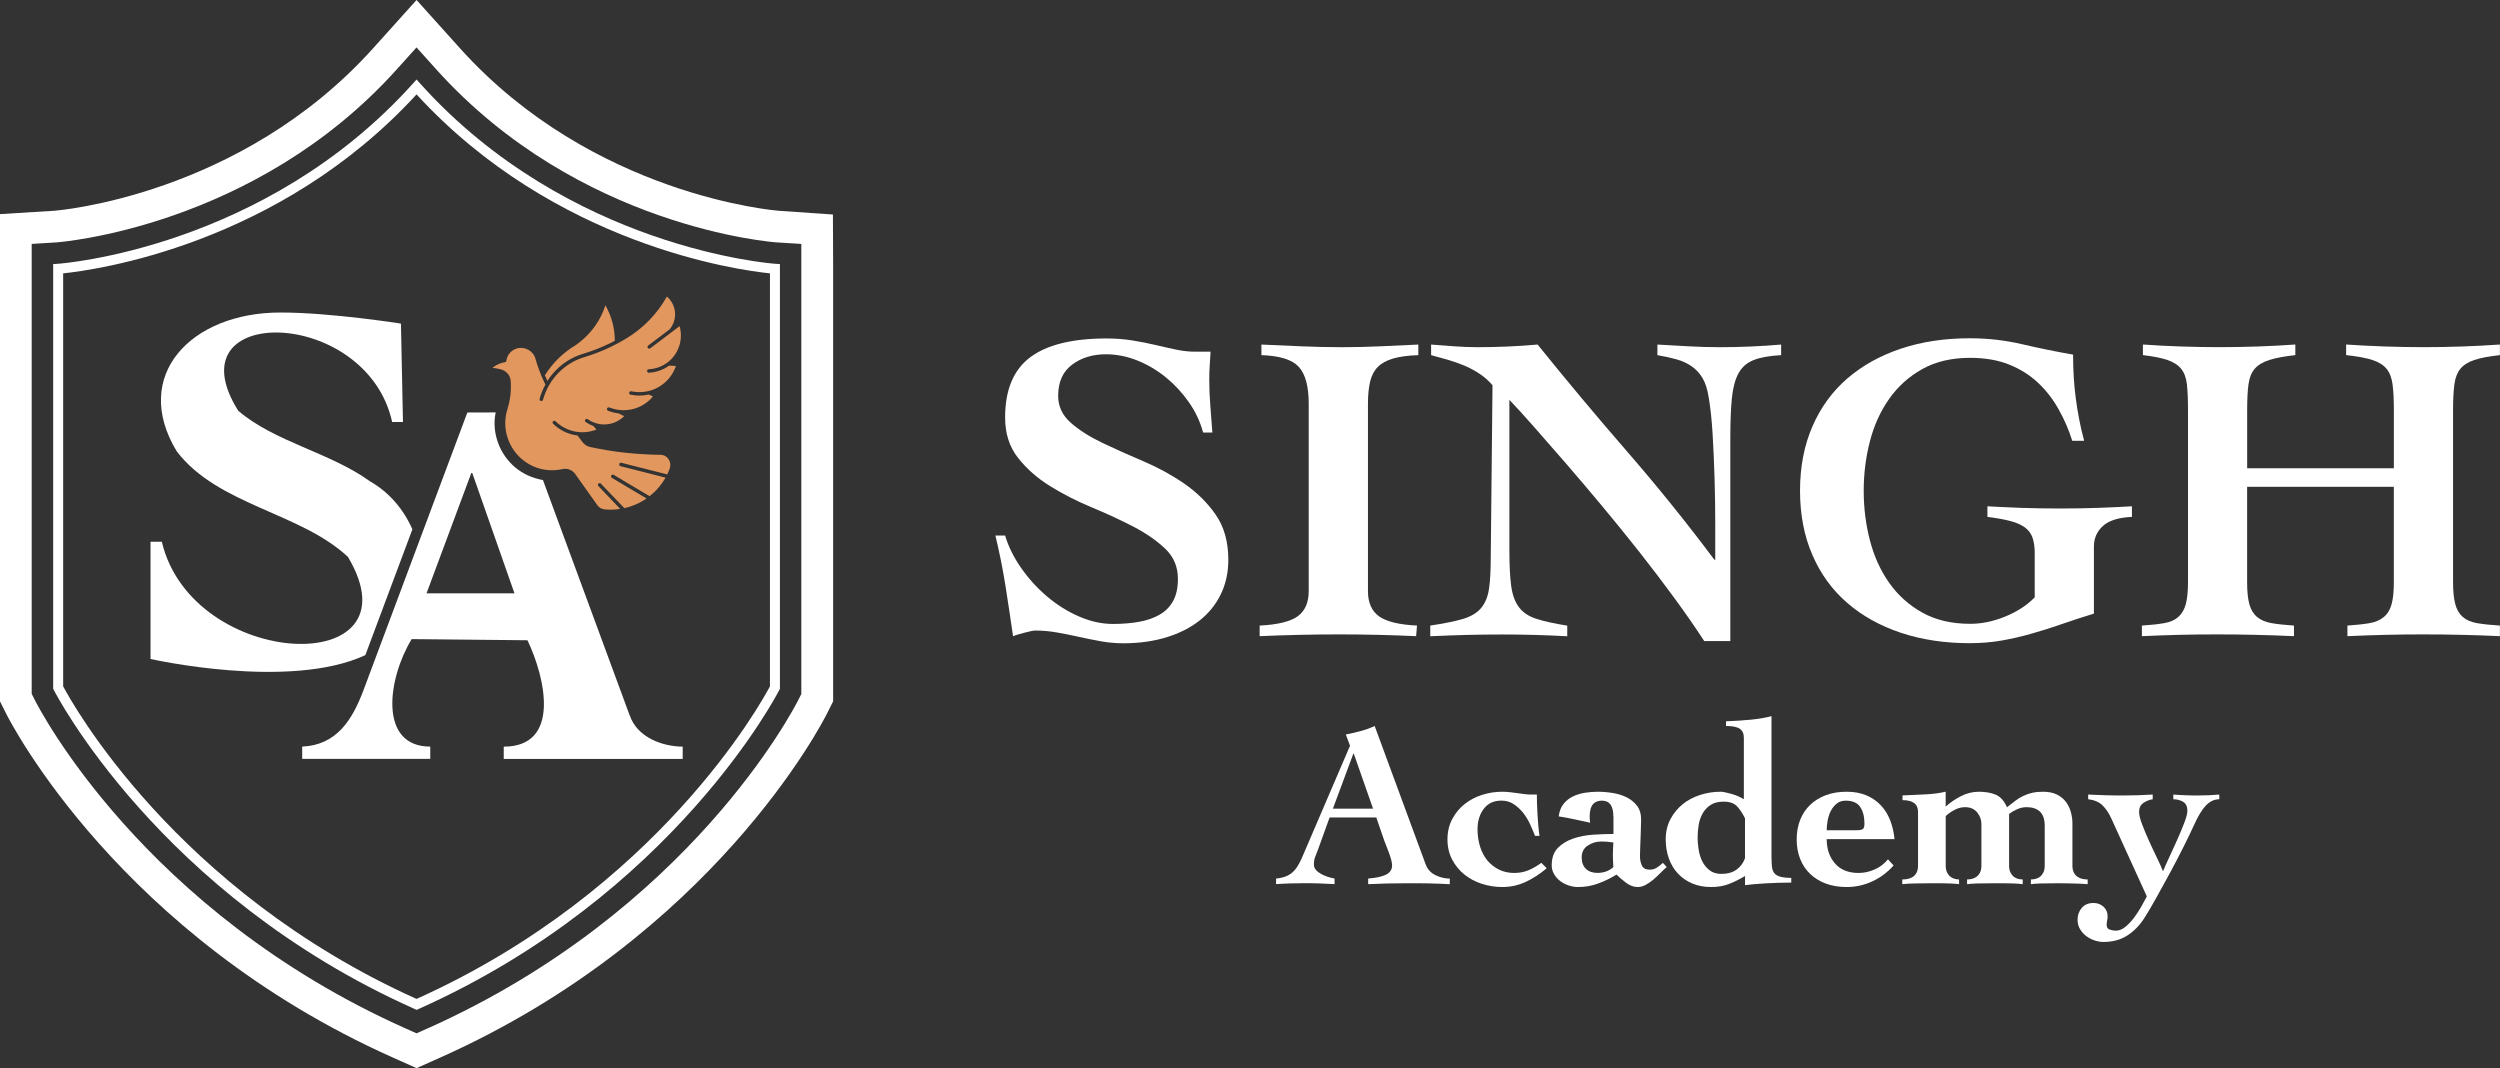 <svg xmlns="http://www.w3.org/2000/svg" id="Layer_1" data-name="Layer 1" viewBox="0 0 568.84 243.03"><rect x="0" y="0" width="568.84" height="243.03" fill="#333333" stroke="none"/><defs><style>      .cls-1 {        fill: #fff;      }      .cls-2 {        fill: #e2975e;        fill-rule: evenodd;      }    </style></defs><g><g><path class="cls-1" d="M94.79,229.78l-.46-.21C36.1,203.58,12.45,157.42,12.22,156.96l-.12-.24V60.09l1.06-.07c.47-.03,46.92-3.35,80.78-40.99l.84-.94,.84,.94c33.85,37.64,80.31,40.96,80.78,40.99l1.06,.07v96.63l-.12,.24c-.23,.46-23.88,46.63-82.1,72.62l-.46,.21ZM14.37,156.17c1.87,3.54,25.42,46.39,80.41,71.12,55-24.73,78.54-67.58,80.41-71.12V62.2c-7.17-.73-48.9-6.39-80.41-40.72C63.27,55.81,21.54,61.46,14.37,62.2v93.98Z"></path><path class="cls-1" d="M189.52,48.81l-12.32-.85c-.42-.03-42.26-3.3-72.57-37.01L94.78,0l-9.84,10.94C54.63,44.66,12.79,47.92,12.41,47.95l-12.41,.77v110.86l1.4,2.8c1.03,2.05,25.86,50.51,87.99,78.25l5.39,2.41,5.4-2.41c62.13-27.74,86.96-76.2,87.98-78.25l1.41-2.8V61.16l-.05-12.35Zm-7.17,109.06l-.64,1.27c-.98,1.96-24.68,48.19-84.48,74.89l-2.45,1.09-2.45-1.09C32.53,207.34,8.83,161.1,7.85,159.14l-.64-1.27V55.5l5.64-.35c.44-.03,45.03-3.33,77.45-39.39l4.47-4.97,4.47,4.97c32.56,36.21,77.01,39.36,77.45,39.39l5.64,.35v102.37Z"></path></g><g><path class="cls-1" d="M84.2,109.53c-8.99-6.53-21.78-8.99-30-16.08-15.39-24.49,29.22-23.76,35.03,2.57h2.46l-.46-22.39s-16.11-2.54-27.5-2.52c-20.28,.02-33.96,14.34-23.52,31.58,9.36,12.28,28.12,13.89,38.96,24.03,16.64,27.91-35.4,25.9-42.35-3.45h-2.57v26.67s31.63,7.17,48.88-.88l10.7-28.61c-1.96-4.5-5.27-8.45-9.63-10.92Z"></path><path class="cls-1" d="M143.26,162.74l-19.72-53.51c-.64-.11-1.26-.26-1.88-.46-2.19-.69-4.15-1.93-5.68-3.62-1.55-1.69-2.63-3.78-3.13-6.02-.4-1.74-.43-3.54-.06-5.29l-6.45,.02-11.27,30.13-8.7,23.26-3.69,9.87c-2.52,6.67-6.08,12.42-13.92,12.76v2.79h29.14v-2.79c-11.77,0-9.76-15.36-4.23-24.46l26.35,.26c4.18,8.77,7.54,24.21-5.4,24.21v2.79h40.72v-2.79c-4.76-.05-10.38-2.17-12.06-7.14Zm-46.21-27.74l10.19-27.37h.22l9.6,27.37h-20.01Z"></path><path class="cls-2" d="M123.97,85.39c.18,.43,.38,.86,.58,1.29h0c.55-.87,1.19-1.67,1.91-2.41,1.74-1.79,3.91-3.1,6.31-3.8,1.58-.48,3.14-1.06,4.65-1.73,.83-.37,1.66-.76,2.47-1.19h0c.01-2.83-.73-5.62-2.14-8.08-.54,1.68-1.33,3.27-2.35,4.71-1.22,1.71-2.73,3.19-4.46,4.38h-.02s0,.01,0,.01c-2.82,1.7-5.2,4.04-6.94,6.83h0Zm1.88,11.03h0c-.16-.16-.16-.41,0-.56,.15-.16,.4-.16,.56,0,1.2,1.18,2.72,1.98,4.37,2.32,1.65,.33,3.36,.18,4.93-.44l-.67-.79h0c-.63-.23-1.23-.54-1.79-.93-.17-.13-.2-.37-.08-.54s.36-.22,.54-.11c1.32,.94,2.95,1.36,4.56,1.16,1.42-.18,2.75-.83,3.76-1.85l-1.32-.62c-.81-.1-1.61-.31-2.37-.61-.19-.09-.29-.31-.21-.51,.08-.2,.3-.3,.5-.23,.69,.27,1.41,.46,2.14,.55,.05,0,.1,0,.15,.02,1.12,.13,2.26,.04,3.35-.27,1.68-.48,3.18-1.45,4.3-2.8l-.94-.44c-1.37,.32-2.8,.32-4.18,.03-.2-.05-.33-.26-.29-.47,.05-.21,.25-.34,.46-.3,2.11,.45,4.31,.12,6.19-.94,1.88-1.06,3.3-2.78,3.99-4.82l-1.58-.07c-1.34,.97-2.94,1.53-4.59,1.61-.21,0-.39-.16-.4-.38-.01-.22,.15-.4,.37-.41,1.54-.07,3.03-.6,4.26-1.53h.01c2.54-1.93,3.64-5.22,2.76-8.28l-1.71,1.29h0s-.09,.09-.14,.11l-4.83,3.65h0c-.17,.12-.41,.09-.54-.08-.13-.17-.1-.41,.07-.55l4.9-3.7c1.86-2.24,1.57-5.56-.64-7.46-1.08,1.93-2.39,3.71-3.92,5.3-1.64,1.71-3.51,3.18-5.55,4.39-.58,.34-1.17,.67-1.76,.99h-.02c-.89,.48-1.8,.92-2.72,1.33-1.54,.68-3.13,1.27-4.74,1.76h0s0,0,0,0c-2.27,.67-4.32,1.9-5.97,3.6-1.67,1.71-2.87,3.82-3.51,6.12-.06,.21-.28,.33-.49,.28-.21-.06-.34-.28-.28-.49,.31-1.13,.75-2.21,1.32-3.23-.3-.62-.59-1.24-.86-1.88-.05-.06-.07-.12-.08-.2-.12-.28-.23-.56-.34-.84-.4-1.05-.75-2.12-1.05-3.2-.26-.71-.75-1.32-1.4-1.71-.65-.41-1.42-.6-2.19-.52-1.54,.17-2.77,1.37-2.96,2.91-.02,.17-.16,.31-.33,.34-.7,.11-1.37,.35-1.98,.69-.3,.17-.59,.37-.85,.6,.17,0,.33,.02,.5,.05,.48,.07,.95,.16,1.42,.29,.59,.16,1.13,.49,1.53,.95,.39,.45,.63,1.01,.68,1.61v.03s0,0,0,0c.09,1.08,.07,2.17-.05,3.25-.13,1.09-.36,2.17-.69,3.22v.03s0,0,0,0c-.56,1.77-.64,3.66-.23,5.47,.41,1.84,1.3,3.54,2.57,4.94,1.26,1.38,2.85,2.4,4.63,2.96,1.78,.56,3.67,.64,5.49,.24,1.13-.28,2.32,.17,2.99,1.13l5.06,7.13c.18,.25,.42,.46,.7,.61,.3,.16,.62,.26,.96,.29,1.17,.11,2.34,.07,3.5-.11l-4.97-5.2c-.08-.08-.12-.18-.11-.28,0-.11,.05-.21,.12-.28,.07-.07,.18-.11,.29-.11s.21,.05,.28,.13l5.33,5.57h0c1.61-.36,3.15-.99,4.54-1.87,.17-.11,.34-.22,.51-.34l-7.89-4.69c-.18-.11-.24-.35-.13-.54s.34-.25,.53-.15l8.18,4.86c1.48-1.15,2.71-2.59,3.63-4.22l-10.26-2.61c-.21-.06-.33-.27-.27-.48s.26-.34,.47-.29l10.44,2.65c.22-.45,.42-.9,.59-1.37,.12-.34,.15-.71,.1-1.07-.05-.38-.19-.74-.4-1.05-.2-.3-.47-.55-.78-.72-.29-.16-.63-.25-.96-.25-2.71-.03-5.42-.19-8.11-.48-2.66-.29-5.31-.72-7.94-1.29-.36-.08-.71-.22-1.02-.42-.31-.2-.57-.46-.79-.76l-1.1-1.45c-.16-.02-.31-.04-.47-.07-1.91-.32-3.67-1.23-5.05-2.58h0Z"></path></g></g><g><g><path class="cls-1" d="M273.75,98.41c-.67-2.48-1.76-4.79-3.27-6.94-1.51-2.14-3.25-4.02-5.23-5.63-1.98-1.61-4.14-2.88-6.48-3.82-2.35-.94-4.73-1.41-7.14-1.41-3.02,0-5.58,.79-7.69,2.36-2.11,1.58-3.17,3.94-3.17,7.09,0,2.41,.96,4.46,2.87,6.13,1.91,1.68,4.31,3.2,7.19,4.58s5.98,2.76,9.3,4.17c3.32,1.41,6.42,3.1,9.3,5.08,2.88,1.98,5.28,4.34,7.19,7.09,1.91,2.75,2.87,6.17,2.87,10.26,0,2.88-.57,5.5-1.71,7.84-1.14,2.35-2.75,4.34-4.83,5.98-2.08,1.64-4.59,2.91-7.54,3.82-2.95,.9-6.23,1.36-9.85,1.36-1.68,0-3.35-.15-5.03-.45-1.68-.3-3.33-.64-4.98-1-1.64-.37-3.3-.7-4.98-1-1.68-.3-3.35-.45-5.03-.45-.27,0-.62,.05-1.05,.15-.44,.1-.91,.22-1.41,.35-.5,.13-.99,.27-1.46,.4-.47,.13-.84,.27-1.11,.4-.54-3.75-1.11-7.54-1.71-11.36-.6-3.82-1.37-7.67-2.31-11.56h2.21c.74,2.48,1.94,4.93,3.62,7.34s3.63,4.58,5.88,6.49,4.68,3.44,7.29,4.58c2.61,1.14,5.19,1.71,7.74,1.71,2.21,0,4.22-.17,6.03-.5,1.81-.33,3.37-.89,4.68-1.66,1.31-.77,2.31-1.81,3.02-3.12,.71-1.31,1.06-2.97,1.06-4.98,0-2.75-.97-5.04-2.92-6.89-1.95-1.84-4.37-3.52-7.29-5.03-2.92-1.51-6.07-2.97-9.45-4.37-3.39-1.41-6.54-3.02-9.45-4.83s-5.35-3.96-7.29-6.44c-1.95-2.48-2.92-5.53-2.92-9.15,0-6.3,1.91-10.87,5.73-13.72,3.82-2.85,9.62-4.27,17.39-4.27,2.01,0,3.96,.15,5.83,.45,1.87,.3,3.65,.65,5.33,1.05s3.25,.75,4.73,1.06c1.47,.3,2.85,.45,4.12,.45h3.62c-.07,1.14-.13,2.21-.2,3.22-.07,1.01-.1,2.05-.1,3.12,0,1.95,.08,3.96,.25,6.03,.17,2.08,.32,4.09,.46,6.03h-2.11Z"></path><path class="cls-1" d="M287.02,78.4c3.08,.13,6.13,.27,9.15,.4s6.07,.2,9.15,.2,5.85-.07,8.7-.2c2.85-.13,5.75-.27,8.7-.4v2.41c-2.28,.07-4.17,.32-5.68,.75-1.51,.44-2.68,1.07-3.52,1.91-.84,.84-1.42,1.95-1.76,3.32-.33,1.37-.5,3.07-.5,5.08v42.63c0,2.62,.84,4.53,2.51,5.73,1.67,1.21,4.56,1.91,8.65,2.11l-.2,2.41c-2.95-.13-5.87-.24-8.75-.3-2.88-.07-5.8-.1-8.75-.1s-6.04,.03-9.05,.1c-3.02,.07-6.03,.17-9.05,.3v-2.41c4.09-.2,6.97-.9,8.65-2.11,1.67-1.21,2.51-3.12,2.51-5.73v-42.63c0-3.95-.75-6.75-2.26-8.4-1.51-1.64-4.34-2.53-8.5-2.66v-2.41Z"></path><path class="cls-1" d="M325.43,142.34c3.15-.47,5.63-.97,7.44-1.51,1.81-.54,3.19-1.36,4.12-2.46,.94-1.11,1.54-2.56,1.81-4.37,.27-1.81,.4-4.22,.4-7.24l.4-39.11c-.87-1.01-1.86-1.88-2.96-2.61s-2.26-1.36-3.47-1.86c-1.21-.5-2.45-.94-3.72-1.31-1.28-.37-2.55-.72-3.82-1.06v-2.41c1.74,.13,3.5,.27,5.28,.4,1.78,.13,3.54,.2,5.28,.2,4.62,0,9.18-.2,13.67-.6,6.7,8.31,13.49,16.42,20.36,24.33,6.87,7.91,13.49,16.12,19.86,24.63h.2v-8.14c0-3.28-.05-6.69-.15-10.21s-.25-6.94-.45-10.25c-.2-3.32-.5-6.12-.9-8.4-.27-1.74-.72-3.17-1.36-4.27-.64-1.11-1.46-2.01-2.46-2.71-1-.7-2.16-1.24-3.47-1.61s-2.77-.69-4.37-.96v-2.41c2.34,.13,4.71,.27,7.09,.4s4.74,.2,7.09,.2c4.69,0,9.35-.2,13.97-.6v2.41c-2.61,.14-4.69,.5-6.23,1.11-1.54,.6-2.7,1.61-3.47,3.02-.77,1.41-1.27,3.3-1.51,5.68-.23,2.38-.35,5.41-.35,9.1v46.15h-5.93c-2.01-3.08-4.29-6.37-6.84-9.85-2.55-3.48-5.21-6.99-7.99-10.51-2.78-3.52-5.6-6.99-8.45-10.41s-5.58-6.64-8.19-9.65c-2.62-3.02-5.03-5.78-7.24-8.29-2.21-2.51-4.09-4.58-5.63-6.18v34.09c0,3.42,.13,6.15,.4,8.19,.27,2.04,.85,3.67,1.76,4.88,.9,1.21,2.23,2.1,3.97,2.66,1.74,.57,4.09,1.09,7.04,1.56v2.41c-2.48-.13-4.93-.24-7.34-.3-2.41-.07-4.86-.1-7.34-.1-2.82,0-5.56,.03-8.25,.1-2.68,.07-5.43,.17-8.24,.3v-2.41Z"></path><path class="cls-1" d="M471.52,100.32c-.8-2.55-1.86-4.98-3.17-7.29-1.3-2.31-2.88-4.32-4.72-6.03-1.85-1.71-4.02-3.07-6.54-4.07-2.51-1-5.45-1.51-8.8-1.51-4.22,0-7.86,.85-10.91,2.56-3.05,1.71-5.56,3.97-7.54,6.79s-3.44,6.03-4.37,9.65c-.94,3.62-1.41,7.37-1.41,11.26s.47,7.64,1.41,11.26c.94,3.62,2.39,6.84,4.37,9.65,1.98,2.82,4.49,5.08,7.54,6.79,3.05,1.71,6.69,2.56,10.91,2.56,2.62,0,5.28-.55,7.99-1.66s4.94-2.56,6.69-4.37v-10.05c0-1.41-.17-2.58-.5-3.52s-.9-1.71-1.71-2.31c-.8-.6-1.89-1.09-3.27-1.46s-3.13-.69-5.28-.96v-2.41c2.28,.13,4.78,.25,7.49,.35,2.71,.1,5.71,.15,9,.15s6.2-.05,8.95-.15c2.75-.1,5.23-.22,7.44-.35v2.41c-3.02,.13-5.21,.82-6.59,2.06-1.37,1.24-2.06,2.8-2.06,4.67v15.28c-2.62,.8-5.08,1.61-7.39,2.41-2.31,.8-4.59,1.53-6.84,2.16-2.25,.64-4.51,1.16-6.79,1.56s-4.69,.6-7.24,.6c-5.7,0-10.91-.79-15.64-2.36-4.72-1.57-8.8-3.84-12.21-6.79-3.42-2.95-6.07-6.58-7.94-10.91-1.88-4.32-2.82-9.2-2.82-14.63s.94-10.31,2.82-14.63c1.87-4.32,4.52-7.96,7.94-10.91,3.42-2.95,7.49-5.21,12.21-6.79,4.73-1.58,9.94-2.36,15.64-2.36,4.09,0,8.07,.45,11.96,1.36,3.88,.91,7.74,1.69,11.56,2.36,0,1.81,.05,3.52,.15,5.13,.1,1.61,.25,3.18,.45,4.72,.2,1.54,.46,3.12,.76,4.73s.69,3.29,1.16,5.03h-2.71Z"></path><path class="cls-1" d="M487.4,142.34c2.01-.13,3.69-.32,5.03-.55,1.34-.23,2.41-.7,3.21-1.41s1.37-1.67,1.71-2.92c.33-1.24,.5-2.9,.5-4.98v-39.21c0-2.41-.09-4.36-.25-5.83-.17-1.47-.6-2.65-1.31-3.52-.7-.87-1.74-1.54-3.12-2.01-1.37-.47-3.23-.84-5.58-1.11v-2.41c5.76,.4,11.56,.6,17.39,.6s11.6-.2,17.29-.6v2.41c-2.48,.27-4.46,.64-5.93,1.11-1.47,.47-2.58,1.14-3.32,2.01-.74,.87-1.21,2.05-1.41,3.52-.2,1.48-.3,3.42-.3,5.83v13.27h33.38v-13.27c0-2.41-.1-4.36-.3-5.83-.2-1.47-.65-2.65-1.36-3.52-.71-.87-1.78-1.54-3.22-2.01-1.44-.47-3.44-.84-5.98-1.11v-2.41c5.96,.4,11.87,.6,17.7,.6s11.59-.2,17.29-.6v2.41c-2.48,.27-4.42,.64-5.83,1.11-1.41,.47-2.46,1.14-3.17,2.01-.71,.87-1.16,2.05-1.36,3.52-.2,1.48-.3,3.42-.3,5.83v39.21c0,2.08,.17,3.74,.5,4.98,.33,1.24,.9,2.21,1.71,2.92s1.89,1.17,3.27,1.41c1.37,.24,3.1,.42,5.18,.55v2.41c-2.88-.13-5.78-.24-8.7-.3-2.92-.07-5.82-.1-8.7-.1s-5.77,.03-8.65,.1c-2.88,.07-5.77,.17-8.65,.3v-2.41c2.01-.13,3.69-.32,5.03-.55,1.34-.23,2.43-.7,3.27-1.41,.84-.7,1.43-1.67,1.76-2.92,.34-1.24,.5-2.9,.5-4.98v-21.72h-33.38v21.72c0,2.08,.17,3.74,.5,4.98,.34,1.24,.92,2.21,1.76,2.92,.84,.7,1.94,1.17,3.32,1.41,1.37,.24,3.07,.42,5.08,.55v2.41c-2.95-.13-5.88-.24-8.8-.3-2.92-.07-5.85-.1-8.8-.1s-5.65,.03-8.5,.1c-2.85,.07-5.68,.17-8.5,.3v-2.41Z"></path></g><g><path class="cls-1" d="M290.36,199.91c1-.11,1.82-.31,2.48-.62,.66-.3,1.21-.7,1.65-1.2,.45-.5,.84-1.08,1.18-1.74,.34-.66,.69-1.42,1.04-2.27l10.47-24.4-.96-2.56c1.14-.21,2.26-.47,3.36-.77,1.11-.3,2.17-.68,3.21-1.15l11.59,31.45c.43,1.14,1.17,1.97,2.24,2.48,1.07,.52,2.15,.78,3.26,.78v1.28c-.68-.04-1.44-.07-2.29-.11-.86-.04-1.71-.06-2.56-.08-.86-.02-1.71-.03-2.56-.03h-2.24c-1.49,0-2.98,.02-4.46,.05-1.48,.04-2.97,.09-4.46,.16v-1.28c1.85-.14,3.22-.45,4.11-.91,.89-.46,1.33-1.16,1.33-2.08,0-.32-.06-.73-.19-1.23s-.29-1.01-.48-1.52l-.59-1.55c-.2-.52-.37-.95-.51-1.31l-1.82-5.29h-10.63l-2.72,7.53c-.18,.5-.37,.98-.56,1.44s-.29,1.05-.29,1.76c0,.43,.15,.82,.45,1.18,.3,.36,.7,.67,1.18,.93,.48,.27,1,.49,1.55,.67,.55,.18,1.06,.3,1.52,.37v1.28c-1.14-.07-2.29-.12-3.45-.16s-2.3-.05-3.44-.05c-1.07,0-2.14,.02-3.21,.05s-2.14,.09-3.21,.16v-1.28Zm22.06-15.91l-4.38-12.5h-.11l-4.65,12.5h9.13Z"></path><path class="cls-1" d="M351.93,197.56c-1.6,1.35-3.23,2.4-4.88,3.15-1.66,.75-3.39,1.12-5.21,1.12-1.6,0-3.15-.24-4.64-.72-1.5-.48-2.82-1.18-3.98-2.11-1.16-.92-2.09-2.06-2.8-3.42-.71-1.35-1.07-2.88-1.07-4.59s.36-3.24,1.07-4.59c.71-1.35,1.64-2.49,2.8-3.42s2.48-1.63,3.98-2.11c1.49-.48,3.04-.72,4.64-.72,.64,0,1.24,.04,1.79,.11,.55,.07,1.1,.14,1.63,.21,.53,.07,1.06,.14,1.57,.21s1.02,.11,1.52,.11h1.34c0,.54,0,1.19,.03,1.98,.02,.78,.05,1.61,.11,2.48,.05,.87,.12,1.74,.19,2.59,.07,.85,.16,1.64,.27,2.35h-1.02c-.29-.75-.64-1.59-1.07-2.54-.43-.94-.95-1.82-1.57-2.62-.62-.8-1.35-1.48-2.16-2.03-.82-.55-1.76-.83-2.83-.83-1.75,0-3.09,.62-4.03,1.87-.95,1.25-1.42,2.8-1.42,4.65,0,1.42,.2,2.75,.59,3.98,.39,1.23,.95,2.28,1.68,3.15,.73,.87,1.61,1.56,2.64,2.06,1.03,.5,2.17,.75,3.42,.75,1.14,0,2.18-.19,3.12-.56s1.97-.95,3.07-1.74l1.23,1.23Z"></path><path class="cls-1" d="M367.1,185.81c0-2.42-.85-3.63-2.56-3.63-.61,0-1.1,.11-1.47,.32-.37,.21-.66,.49-.85,.83-.2,.34-.33,.72-.4,1.15-.07,.43-.11,.84-.11,1.23,0,.36,0,.65,.03,.88,.02,.23,.04,.44,.08,.61-1.32-.28-2.54-.55-3.69-.8-1.14-.25-2.29-.46-3.47-.64,.14-1.14,.5-2.07,1.07-2.8,.57-.73,1.27-1.3,2.11-1.71,.83-.41,1.75-.7,2.75-.86,1-.16,1.97-.24,2.94-.24,1.14,0,2.3,.1,3.47,.29,1.18,.2,2.23,.53,3.18,1.01,.94,.48,1.71,1.12,2.32,1.92s.91,1.81,.91,3.02c0,.64-.02,1.35-.05,2.14-.04,.78-.06,1.56-.08,2.32-.02,.77-.04,1.5-.08,2.19-.04,.7-.05,1.27-.05,1.74,0,.78,.14,1.5,.43,2.14,.28,.64,.89,.96,1.81,.96,.61,0,1.15-.16,1.63-.48s.94-.67,1.36-1.07l.86,.96c-.43,.36-.9,.8-1.42,1.33-.52,.53-1.05,1.03-1.6,1.5s-1.13,.86-1.73,1.2c-.61,.34-1.23,.51-1.87,.51-.89,0-1.76-.32-2.62-.96-.85-.64-1.58-1.26-2.19-1.87-1.32,.82-2.71,1.5-4.17,2.03-1.46,.54-2.97,.8-4.54,.8-.75,0-1.49-.12-2.21-.37-.73-.25-1.38-.6-1.95-1.04-.57-.44-1.02-.97-1.36-1.58-.34-.6-.51-1.25-.51-1.92,0-1.71,.46-3.03,1.39-3.98,.92-.94,2.09-1.66,3.5-2.14s2.93-.77,4.57-.88c1.63-.11,3.17-.16,4.59-.16v-3.95Zm-7.21,9.29c0,1.1,.32,1.97,.96,2.59s1.53,.93,2.67,.93c.64,0,1.27-.11,1.9-.32,.62-.21,1.18-.55,1.68-1.01-.04-.5-.06-.96-.08-1.39-.02-.43-.03-.87-.03-1.33,0-.5,0-.98,.03-1.44,.02-.46,.04-.94,.08-1.44-.5-.07-.97-.12-1.41-.16s-.92-.05-1.42-.05c-1.07,0-2.06,.3-2.99,.91s-1.39,1.51-1.39,2.72Z"></path><path class="cls-1" d="M403.09,195.37c0,.75,.04,1.4,.11,1.95,.07,.55,.25,1.01,.53,1.36,.29,.36,.73,.62,1.34,.8,.61,.18,1.44,.27,2.51,.27v1.07c-.96,0-1.96,.02-2.99,.05-1.03,.04-2.02,.08-2.96,.13-.94,.05-1.81,.12-2.59,.19-.79,.07-1.44,.14-1.98,.21v-2.08c-1.25,.75-2.46,1.35-3.66,1.82s-2.55,.69-4.09,.69-2.98-.27-4.24-.8c-1.27-.53-2.35-1.28-3.26-2.24-.91-.96-1.6-2.11-2.08-3.45s-.72-2.79-.72-4.35c0-1.71,.36-3.24,1.07-4.59,.71-1.35,1.65-2.49,2.8-3.42,1.15-.93,2.48-1.63,3.98-2.11s3.04-.72,4.65-.72c.46,0,1.23,.15,2.32,.45s2.07,.72,2.96,1.25v-13.99c0-.93-.3-1.6-.91-2.03-.61-.43-1.66-.64-3.15-.64v-1.07c2.03-.07,3.93-.2,5.71-.37,1.78-.18,3.33-.45,4.64-.8v32.41Zm-6.04-9.18c-.57-1.14-1.18-2.06-1.84-2.75-.66-.69-1.67-1.04-3.02-1.04-1.21,0-2.2,.25-2.96,.75s-1.37,1.14-1.81,1.92c-.45,.78-.75,1.67-.91,2.64s-.24,1.95-.24,2.91c0,.85,.08,1.77,.24,2.75,.16,.98,.44,1.87,.85,2.67,.41,.8,.96,1.47,1.66,2,.69,.53,1.57,.8,2.64,.8,1.46,0,2.63-.34,3.52-1.01s1.51-1.53,1.87-2.56v-9.08Z"></path><path class="cls-1" d="M415.64,190.94c0,2.24,.63,4.08,1.89,5.53s3.05,2.16,5.37,2.16c1.24,0,2.46-.27,3.66-.8s2.2-1.3,3.02-2.3l1.28,1.39c-1.39,1.57-3.01,2.78-4.86,3.63-1.85,.86-3.79,1.28-5.82,1.28-1.74,0-3.31-.26-4.7-.77s-2.58-1.25-3.58-2.19-1.76-2.08-2.29-3.42c-.54-1.33-.8-2.82-.8-4.46s.27-3.12,.8-4.46c.54-1.33,1.3-2.47,2.29-3.42,1-.94,2.19-1.67,3.58-2.19s2.96-.77,4.7-.77,3.21,.28,4.51,.83c1.3,.55,2.4,1.32,3.31,2.3s1.61,2.13,2.11,3.44c.5,1.32,.82,2.72,.96,4.22h-15.43Zm6.78-2.03c.71,0,1.19-.09,1.44-.27,.25-.18,.37-.59,.37-1.23,0-1.57-.32-2.83-.96-3.79-.64-.96-1.74-1.44-3.31-1.44-.82,0-1.5,.22-2.05,.67-.55,.45-1,1.01-1.34,1.68-.34,.68-.58,1.41-.72,2.19-.14,.78-.21,1.51-.21,2.19h6.78Z"></path><path class="cls-1" d="M442.72,183.52c1.03-.93,2.2-1.72,3.5-2.38,1.3-.66,2.64-.99,4.03-.99,1.5,0,2.78,.22,3.85,.67,1.07,.45,1.92,1.4,2.56,2.86,.68-.53,1.31-1.02,1.89-1.47s1.2-.82,1.84-1.12,1.32-.54,2.03-.7c.71-.16,1.51-.24,2.4-.24,1.28,0,2.35,.21,3.21,.64,.85,.43,1.54,.99,2.05,1.68s.89,1.47,1.12,2.32c.23,.85,.35,1.71,.35,2.56v9.61c0,.64,.11,1.17,.32,1.58,.21,.41,.49,.73,.83,.96,.34,.23,.71,.39,1.12,.48,.41,.09,.81,.13,1.2,.13v1.07c-.36-.04-.73-.06-1.12-.08-.39-.02-.85-.04-1.36-.05s-1.12-.04-1.79-.05c-.68-.02-1.48-.03-2.4-.03-1.75,0-3.1,.02-4.06,.05s-1.69,.09-2.19,.16v-1.07c.32,0,.67-.04,1.04-.13,.37-.09,.71-.25,1.02-.48,.3-.23,.56-.55,.77-.96,.21-.41,.32-.93,.32-1.58v-9.03c0-1.5-.37-2.58-1.09-3.26-.73-.68-1.74-1.01-3.02-1.01-.71,0-1.41,.14-2.08,.43s-1.32,.66-1.92,1.12v11.75c0,.64,.11,1.17,.32,1.58,.21,.41,.47,.73,.77,.96,.3,.23,.63,.39,.99,.48,.36,.09,.7,.13,1.02,.13v1.07c-.54-.07-1.26-.12-2.16-.16s-2.29-.05-4.14-.05c-1.74,0-3.11,.02-4.09,.05-.98,.04-1.73,.09-2.27,.16v-1.07c.36,0,.72-.04,1.1-.13,.37-.09,.72-.25,1.04-.48,.32-.23,.59-.55,.8-.96,.21-.41,.32-.93,.32-1.58v-9.51c0-.93-.32-1.79-.96-2.59s-1.57-1.2-2.78-1.2c-.78,0-1.57,.21-2.35,.61-.78,.41-1.46,.88-2.03,1.42v11.27c0,.64,.11,1.17,.32,1.58,.21,.41,.47,.73,.77,.96,.3,.23,.63,.39,.99,.48,.36,.09,.68,.13,.96,.13v1.07c-.5-.07-1.2-.12-2.11-.16-.91-.04-2.29-.05-4.14-.05-1.74,0-3.12,.02-4.11,.05s-1.85,.09-2.56,.16v-1.07c.43,0,.86-.04,1.28-.13,.43-.09,.81-.25,1.15-.48,.34-.23,.62-.55,.83-.96,.21-.41,.32-.93,.32-1.58v-12.23c0-1.78-1.18-2.67-3.53-2.67v-1.07c1.74-.07,3.49-.15,5.23-.24s3.28-.29,4.59-.61v3.36Z"></path><path class="cls-1" d="M475.13,180.79c1.35,.07,2.68,.13,3.98,.16,1.3,.04,2.63,.05,3.98,.05,1.14,0,2.26-.02,3.36-.05,1.11-.03,2.23-.09,3.37-.16v1.07c-.75,.11-1.45,.38-2.11,.83-.66,.45-.99,1.13-.99,2.06,0,.68,.23,1.62,.69,2.83,.46,1.21,1,2.48,1.6,3.82,.61,1.33,1.21,2.63,1.82,3.87,.61,1.25,1.05,2.24,1.33,2.99,.29-.71,.73-1.72,1.34-3.02,.61-1.3,1.22-2.64,1.84-4.03,.62-1.39,1.17-2.71,1.65-3.95s.72-2.17,.72-2.78c0-.96-.32-1.64-.96-2.03-.64-.39-1.39-.59-2.24-.59v-1.07c.93,.07,1.86,.13,2.8,.16,.94,.04,1.88,.05,2.8,.05,.82,0,1.63-.02,2.43-.05,.8-.03,1.61-.09,2.43-.16v1.07c-1.14,0-2.16,.48-3.07,1.44-.91,.96-1.82,2.49-2.75,4.59-.54,1.17-1.27,2.71-2.21,4.59-.95,1.89-1.96,3.84-3.04,5.85-1.09,2.01-2.15,3.96-3.21,5.85-1.05,1.89-1.95,3.42-2.7,4.59-1.07,1.71-2.37,3.06-3.9,4.06-1.53,1-3.36,1.5-5.5,1.5-.64,0-1.31-.12-2-.35-.69-.23-1.32-.56-1.89-.99s-1.04-.95-1.42-1.58c-.37-.62-.56-1.33-.56-2.11,0-1.07,.32-1.98,.96-2.72,.64-.75,1.53-1.12,2.67-1.12,.89,0,1.65,.29,2.27,.85,.62,.57,.94,1.3,.94,2.19,0,.32-.04,.64-.11,.96-.07,.32-.11,.64-.11,.96,0,.57,.23,.94,.7,1.1s.93,.24,1.39,.24c.75,0,1.49-.3,2.22-.91,.73-.61,1.4-1.32,2-2.14,.6-.82,1.15-1.67,1.65-2.56,.5-.89,.89-1.62,1.18-2.19l-8.06-17.68c-.54-1.21-1.2-2.21-1.98-2.99s-1.88-1.26-3.31-1.44v-1.07Z"></path></g></g></svg>